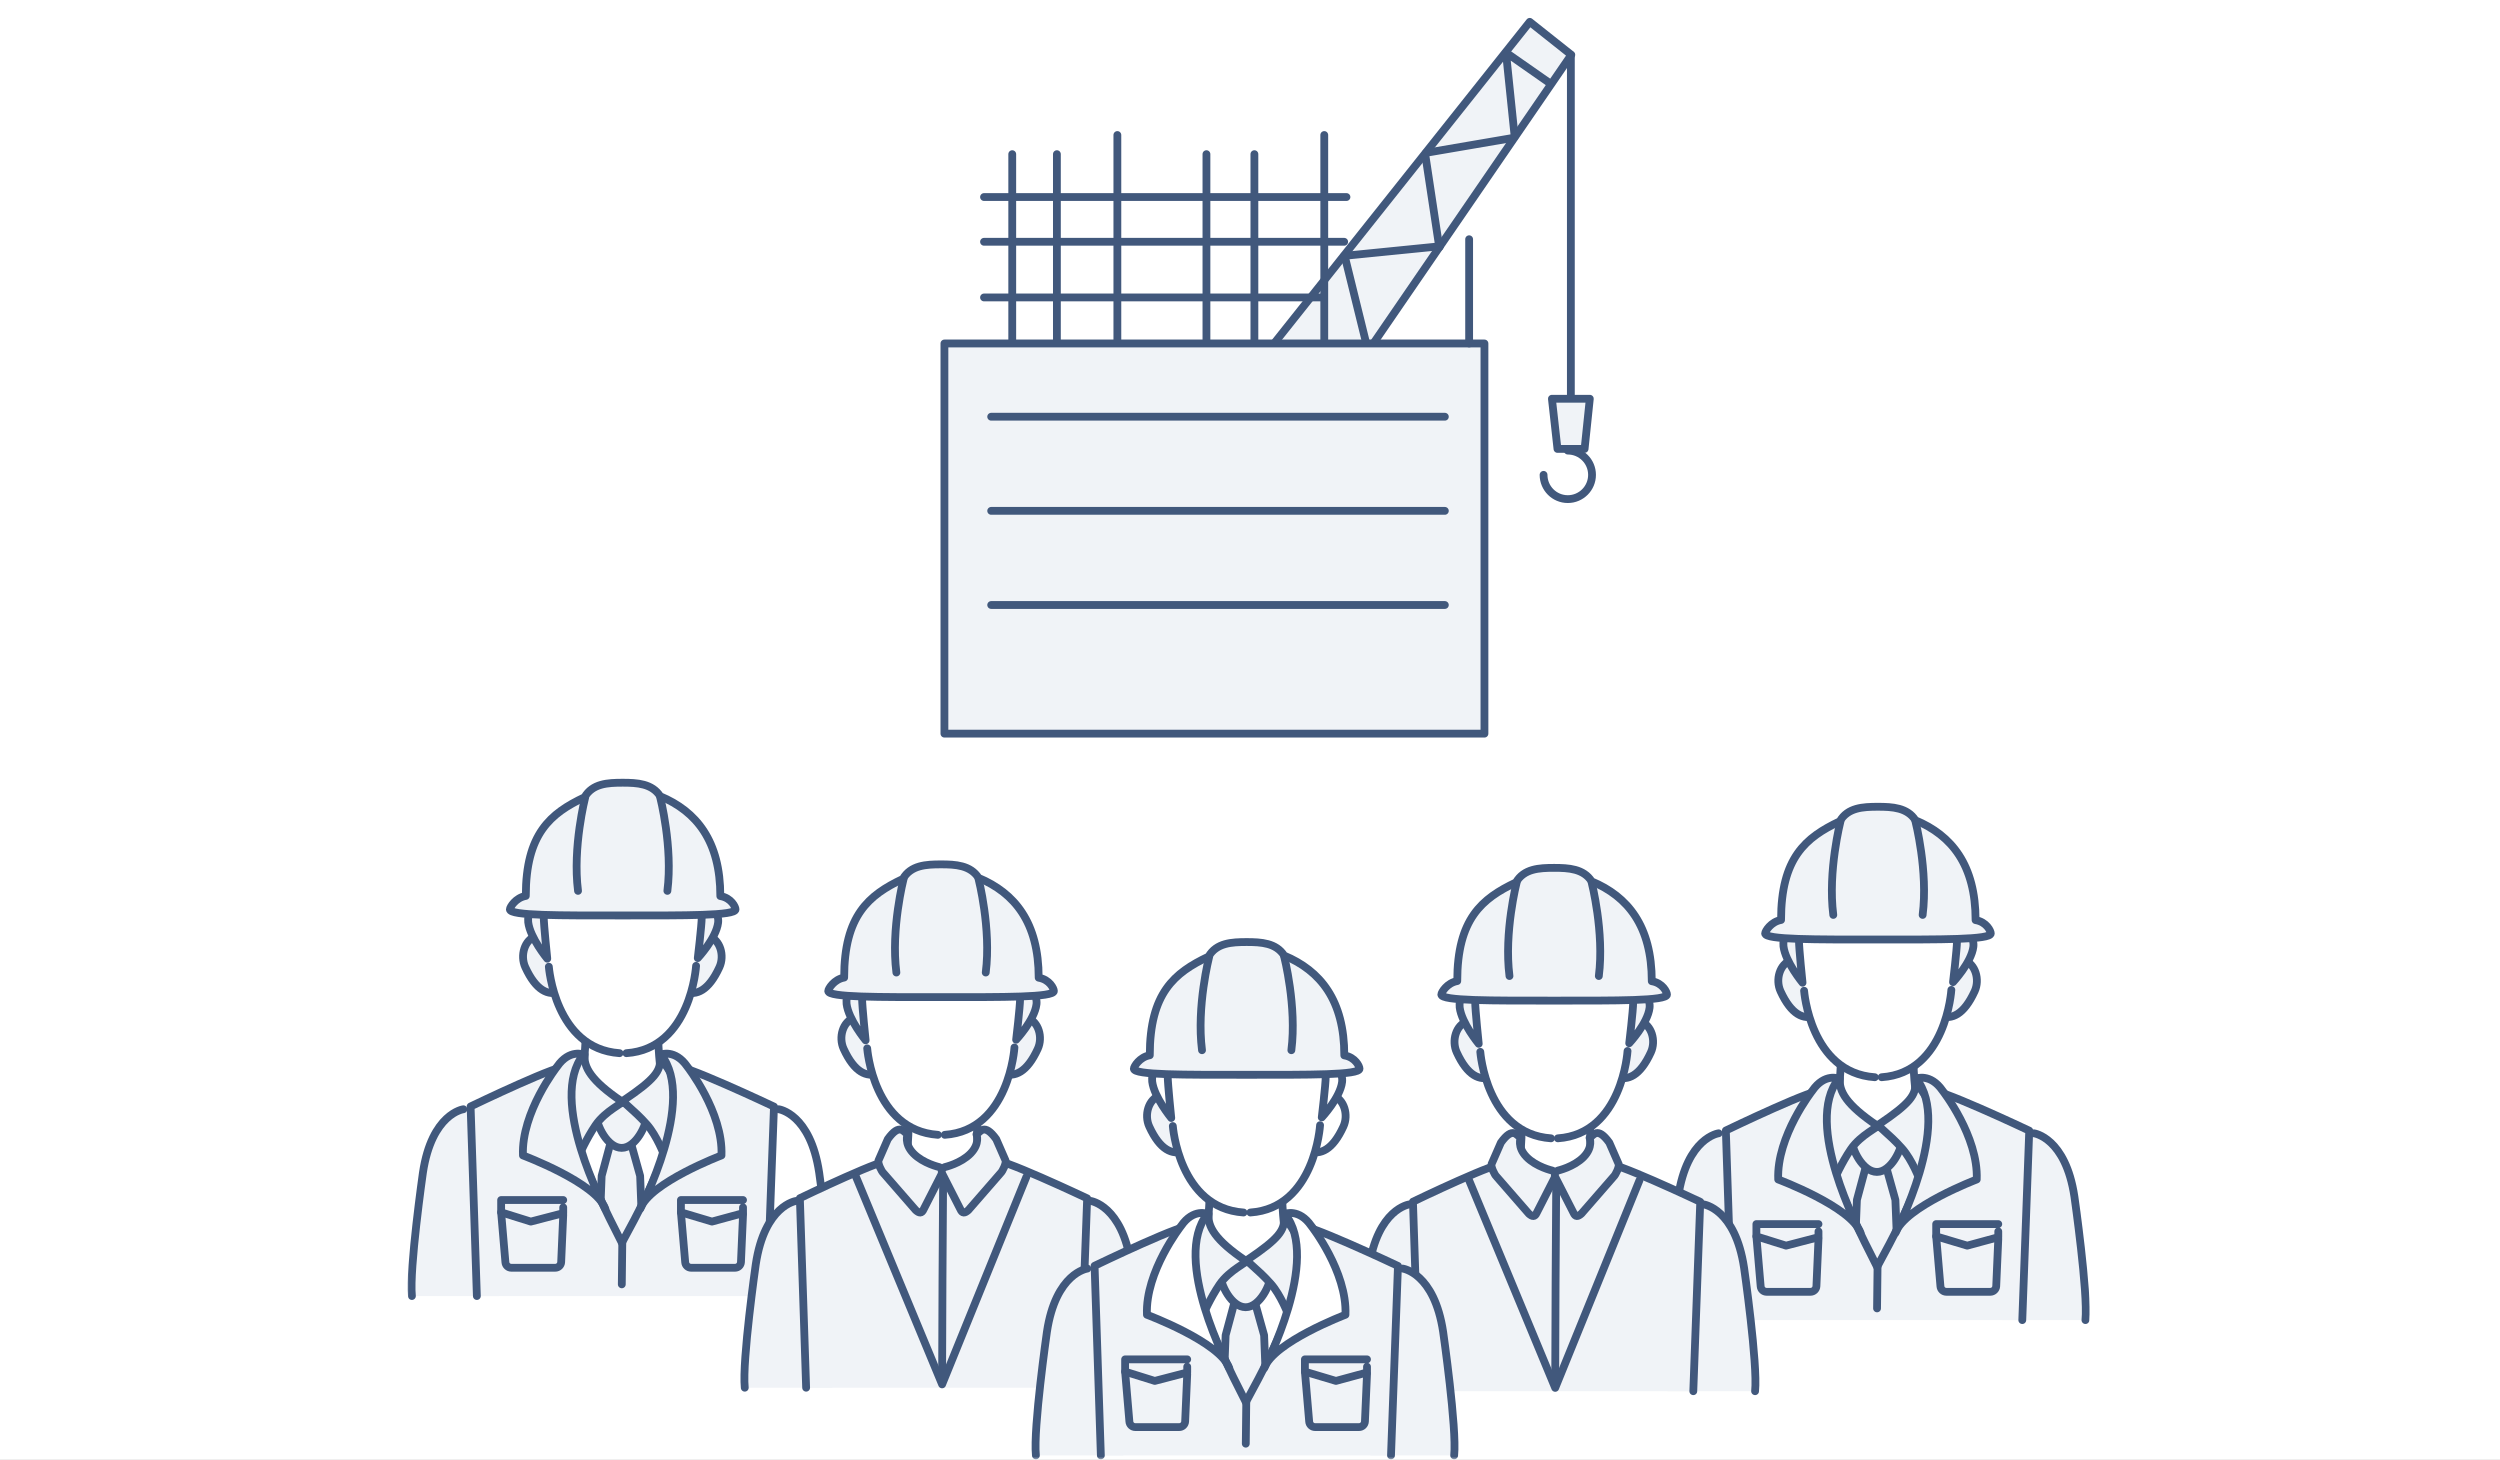 <?xml version="1.0" encoding="UTF-8"?>
<svg width="640px" height="373.772px" viewBox="0 0 640 373.772" version="1.1" xmlns="http://www.w3.org/2000/svg" xmlns:xlink="http://www.w3.org/1999/xlink">
    <rect x="0" y="0" width="640" height="373.772" fill="#808080" stroke="none"/>
    <title>about-construction_c1_illust</title>
    <defs>
        <polygon id="path-1" points="0 369.378 431.003 369.378 431.003 0 0 0"></polygon>
    </defs>
    <g id="Page-1" stroke="none" stroke-width="1" fill="none" fill-rule="evenodd">
        <g id="Group" transform="translate(0, -0)">
            <polygon id="Fill-1" fill="#FFFFFF" points="0 373.726 640 373.726 640 0 0 0"></polygon>
            <g id="Group-224" transform="translate(104.159, 4.394)">
                <polygon id="Fill-1" fill="#F0F3F7" points="245.626 86.139 218.413 88.038 287.454 1.197 292.197 4.961 298.093 9.639"></polygon>
                <polygon id="Stroke-2" stroke="#41587C" stroke-width="2" stroke-linecap="round" stroke-linejoin="round" points="245.626 86.139 218.413 88.038 287.454 1.197 292.197 4.961 298.093 9.639"></polygon>
                <line x1="240.127" y1="61.317" x2="246.122" y2="85.644" id="Stroke-4" stroke="#41587C" stroke-width="2" stroke-linecap="round" stroke-linejoin="round"></line>
                <line x1="264.47" y1="58.652" x2="239.95" y2="61.105" id="Stroke-5" stroke="#41587C" stroke-width="2" stroke-linecap="round" stroke-linejoin="round"></line>
                <line x1="260.706" y1="35.155" x2="264.297" y2="58.918" id="Stroke-6" stroke="#41587C" stroke-width="2" stroke-linecap="round" stroke-linejoin="round"></line>
                <line x1="282.968" y1="30.949" x2="260.91" y2="34.726" id="Stroke-7" stroke="#41587C" stroke-width="2" stroke-linecap="round" stroke-linejoin="round"></line>
                <polyline id="Stroke-8" stroke="#41587C" stroke-width="2" stroke-linecap="round" stroke-linejoin="round" points="283.595 30.59 281.373 9.059 292.745 17.002"></polyline>
                <line x1="297.981" y1="9.639" x2="297.981" y2="99.496" id="Stroke-9" stroke="#41587C" stroke-width="2" stroke-linecap="round" stroke-linejoin="round"></line>
                <polygon id="Fill-10" fill="#F0F3F7" points="301.496 110.531 294.557 110.531 293.13 97.684 302.833 97.684"></polygon>
                <polygon id="Stroke-11" stroke="#41587C" stroke-width="2" stroke-linecap="round" stroke-linejoin="round" points="301.496 110.531 294.557 110.531 293.13 97.684 302.833 97.684"></polygon>
                <g id="Group-223">
                    <path d="M297.196,110.958 C300.623,110.958 303.401,113.738 303.401,117.168 C303.401,120.598 300.623,123.379 297.196,123.379 C293.77,123.379 290.992,120.598 290.992,117.168" id="Stroke-12" stroke="#41587C" stroke-width="2" stroke-linecap="round" stroke-linejoin="round"></path>
                    <line x1="147.751" y1="57.503" x2="239.95" y2="57.503" id="Stroke-14" stroke="#41587C" stroke-width="2" stroke-linecap="round" stroke-linejoin="round"></line>
                    <line x1="147.751" y1="46.047" x2="240.536" y2="46.047" id="Stroke-16" stroke="#41587C" stroke-width="2" stroke-linecap="round" stroke-linejoin="round"></line>
                    <line x1="147.751" y1="71.753" x2="234.049" y2="71.753" id="Stroke-18" stroke="#41587C" stroke-width="2" stroke-linecap="round" stroke-linejoin="round"></line>
                    <line x1="154.974" y1="35.068" x2="154.974" y2="83.535" id="Stroke-20" stroke="#41587C" stroke-width="2" stroke-linecap="round" stroke-linejoin="round"></line>
                    <line x1="166.407" y1="35.068" x2="166.407" y2="83.535" id="Stroke-22" stroke="#41587C" stroke-width="2" stroke-linecap="round" stroke-linejoin="round"></line>
                    <line x1="204.69" y1="35.068" x2="204.69" y2="83.535" id="Stroke-24" stroke="#41587C" stroke-width="2" stroke-linecap="round" stroke-linejoin="round"></line>
                    <line x1="216.965" y1="35.068" x2="216.965" y2="83.535" id="Stroke-26" stroke="#41587C" stroke-width="2" stroke-linecap="round" stroke-linejoin="round"></line>
                    <line x1="181.886" y1="30.168" x2="181.886" y2="83.534" id="Stroke-28" stroke="#41587C" stroke-width="2" stroke-linecap="round" stroke-linejoin="round"></line>
                    <line x1="234.852" y1="30.168" x2="234.852" y2="83.534" id="Stroke-30" stroke="#41587C" stroke-width="2" stroke-linecap="round" stroke-linejoin="round"></line>
                    <mask id="mask-2" fill="white">
                        <use xlink:href="#path-1"></use>
                    </mask>
                    <g id="Clip-33"></g>
                    <polygon id="Fill-32" fill="#F0F3F7" mask="url(#mask-2)" points="137.613 183.421 275.86 183.421 275.86 83.534 137.613 83.534"></polygon>
                    <polygon id="Stroke-34" stroke="#41587C" stroke-width="2" stroke-linecap="round" stroke-linejoin="round" mask="url(#mask-2)" points="137.613 183.421 275.86 183.421 275.86 83.534 137.613 83.534"></polygon>
                    <line x1="149.584" y1="102.287" x2="265.721" y2="102.287" id="Stroke-35" stroke="#41587C" stroke-width="2" stroke-linecap="round" stroke-linejoin="round" mask="url(#mask-2)"></line>
                    <line x1="149.584" y1="126.386" x2="265.721" y2="126.386" id="Stroke-36" stroke="#41587C" stroke-width="2" stroke-linecap="round" stroke-linejoin="round" mask="url(#mask-2)"></line>
                    <line x1="149.584" y1="150.485" x2="265.721" y2="150.485" id="Stroke-37" stroke="#41587C" stroke-width="2" stroke-linecap="round" stroke-linejoin="round" mask="url(#mask-2)"></line>
                    <line x1="271.939" y1="56.851" x2="271.939" y2="83.535" id="Stroke-38" stroke="#41587C" stroke-width="2" stroke-linecap="round" stroke-linejoin="round" mask="url(#mask-2)"></line>
                    <path d="M408.259,333.549 L429.792,333.549 C430.009,311.221 427.554,301.073 427.554,301.073 C426.15,288.096 417.079,285.857 415.722,285.051 C415.722,285.051 410.327,292.449 408.345,301.021 C406.362,309.593 408.113,330.82 408.113,330.82 L408.259,333.549 Z" id="Fill-39" fill="#F0F3F7" mask="url(#mask-2)"></path>
                    <path d="M345.019,333.549 L345.171,330.705 C345.171,330.705 346.922,309.478 344.939,300.906 C342.956,292.334 337.562,284.936 337.562,284.936 C336.205,285.742 327.134,287.981 325.729,300.958 C325.729,300.958 322.437,311.504 322.636,333.549 L345.019,333.549 Z" id="Fill-40" fill="#F0F3F7" mask="url(#mask-2)"></path>
                    <path d="M335.814,285.73 C335.814,285.73 327.718,286.778 325.451,301.98 C325.451,301.98 321.932,326.58 322.636,333.548" id="Stroke-41" stroke="#41587C" stroke-width="2" stroke-linecap="round" stroke-linejoin="round" mask="url(#mask-2)"></path>
                    <path d="M416.535,285.73 C416.535,285.73 424.631,286.778 426.897,301.98 C426.897,301.98 430.417,326.58 429.713,333.548" id="Stroke-42" stroke="#41587C" stroke-width="2" stroke-linecap="round" stroke-linejoin="round" mask="url(#mask-2)"></path>
                    <path d="M380.773,328.711 C392.058,303.101 389.951,274 389.951,274 L362.317,274 C362.317,274 360.21,303.101 371.495,328.711 L380.773,328.711 Z" id="Fill-43" fill="#F0F3F7" mask="url(#mask-2)"></path>
                    <path d="M380.773,328.711 C392.058,303.101 389.951,274 389.951,274 L362.317,274 C362.317,274 360.21,303.101 371.495,328.711 L380.773,328.711 Z" id="Stroke-44" stroke="#41587C" stroke-width="2" stroke-linecap="round" stroke-linejoin="round" mask="url(#mask-2)"></path>
                    <path d="M364.097,286.852 C368.036,275.007 367.13,257.937 367.13,257.937 L385.842,257.937 C385.842,257.937 384.465,274.188 388.678,286.852 L364.097,286.852 Z" id="Fill-45" fill="#FFFFFF" mask="url(#mask-2)"></path>
                    <path d="M364.097,286.852 C368.036,275.007 367.13,257.937 367.13,257.937 L385.842,257.937 C385.842,257.937 384.465,274.188 388.678,286.852 L364.097,286.852 Z" id="Stroke-46" stroke="#41587C" stroke-width="2" stroke-linecap="round" stroke-linejoin="round" mask="url(#mask-2)"></path>
                    <polygon id="Fill-47" fill="#F0F3F7" mask="url(#mask-2)" points="382.113 329.863 381.061 302.796 378.765 294.582 373.414 294.582 371.207 302.796 370.154 329.863"></polygon>
                    <polygon id="Stroke-48" stroke="#41587C" stroke-width="2" stroke-linecap="round" stroke-linejoin="round" mask="url(#mask-2)" points="382.113 329.863 381.061 302.796 378.765 294.582 373.414 294.582 371.207 302.796 370.154 329.863"></polygon>
                    <path d="M369.831,287.083 C369.799,284.3 373.625,284.126 376.245,284.096 C378.864,284.065 382.778,284.149 382.809,286.932 C382.841,289.715 379.942,295.627 376.339,295.624 C372.707,295.622 369.863,289.867 369.831,287.083" id="Fill-49" fill="#F0F3F7" mask="url(#mask-2)"></path>
                    <path d="M369.831,287.083 C369.799,284.3 373.625,284.126 376.245,284.096 C378.864,284.065 382.778,284.149 382.809,286.932 C382.841,289.715 379.942,295.627 376.339,295.624 C372.707,295.622 369.863,289.867 369.831,287.083 Z" id="Stroke-50" stroke="#41587C" stroke-width="2" stroke-linecap="round" stroke-linejoin="round" mask="url(#mask-2)"></path>
                    <path d="M413.651,333.549 L415.433,285.051 C415.433,285.051 390.365,273.2 390.261,274.962 C389.794,282.784 394.692,286.852 376.492,319.935 C358.149,284.092 362.765,282.822 362.3,275 C362.194,273.237 337.765,285.018 337.765,285.018 L339.37,333.549 L413.651,333.549 Z" id="Fill-51" fill="#F0F3F7" mask="url(#mask-2)"></path>
                    <path d="M413.545,333.549 L415.326,285.051 C415.326,285.051 390.259,273.2 390.154,274.962 C389.687,282.784 394.585,286.852 376.385,319.935 C358.042,284.092 362.659,282.822 362.193,275 C362.088,273.237 337.658,285.018 337.658,285.018 L339.264,333.549" id="Stroke-52" stroke="#41587C" stroke-width="2" stroke-linecap="round" stroke-linejoin="round" mask="url(#mask-2)"></path>
                    <path d="M376.492,319.935 C376.443,323.475 376.402,327.016 376.367,330.556" id="Stroke-53" stroke="#41587C" stroke-width="2" stroke-linecap="round" stroke-linejoin="round" mask="url(#mask-2)"></path>
                    <polyline id="Stroke-54" stroke="#41587C" stroke-width="2" stroke-linecap="round" stroke-linejoin="round" mask="url(#mask-2)" points="361.373 308.971 345.477 308.971 345.477 312.116 353.072 314.49 361.373 312.33 361.373 310.848"></polyline>
                    <path d="M361.373,312.761 L360.845,324.877 C360.798,325.682 360.134,326.309 359.329,326.309 L348.085,326.309 C347.291,326.309 346.631,325.698 346.57,324.907 L345.477,312.116" id="Stroke-55" stroke="#41587C" stroke-width="2" stroke-linecap="round" stroke-linejoin="round" mask="url(#mask-2)"></path>
                    <polyline id="Stroke-56" stroke="#41587C" stroke-width="2" stroke-linecap="round" stroke-linejoin="round" mask="url(#mask-2)" points="407.399 308.971 391.503 308.971 391.503 312.116 399.452 314.49 407.399 312.33 407.399 310.848"></polyline>
                    <path d="M407.399,312.761 L406.871,324.877 C406.824,325.682 406.16,326.309 405.355,326.309 L394.11,326.309 C393.317,326.309 392.659,325.698 392.596,324.907 L391.503,312.116" id="Stroke-57" stroke="#41587C" stroke-width="2" stroke-linecap="round" stroke-linejoin="round" mask="url(#mask-2)"></path>
                    <path d="M389.674,277.805 C389.766,277.554 386.088,272.165 386.13,272.57 C386.48,275.868 384.744,278.119 376.854,283.433 C376.245,283.844 379.334,285.703 382.81,289.652 C385.373,292.561 387.243,297.555 387.243,297.555 C391.617,286.852 389.674,277.805 389.674,277.805" id="Fill-58" fill="#F0F3F7" mask="url(#mask-2)"></path>
                    <path d="M389.674,277.805 C389.766,277.554 386.088,272.165 386.13,272.57 C386.48,275.868 384.744,278.119 376.854,283.433 C376.245,283.844 379.334,285.703 382.81,289.652 C385.373,292.561 387.243,297.555 387.243,297.555 C391.617,286.852 389.674,277.805 389.674,277.805 Z" id="Stroke-59" stroke="#41587C" stroke-width="2" stroke-linecap="round" stroke-linejoin="round" mask="url(#mask-2)"></path>
                    <path d="M362.492,276.27 C362.4,276.019 366.903,271.216 366.86,271.62 C366.512,274.919 368.497,278.435 376.386,283.749 C376.957,284.134 372.25,285.994 369.644,289.819 C367.271,293.301 365.427,297.555 365.427,297.555 C361.174,286.547 362.492,276.27 362.492,276.27" id="Fill-60" fill="#F0F3F7" mask="url(#mask-2)"></path>
                    <path d="M362.492,276.27 C362.4,276.019 366.903,271.216 366.86,271.62 C366.512,274.919 368.497,278.435 376.386,283.749 C376.957,284.134 372.25,285.994 369.644,289.819 C367.271,293.301 365.427,297.555 365.427,297.555 C361.174,286.547 362.492,276.27 362.492,276.27 Z" id="Stroke-61" stroke="#41587C" stroke-width="2" stroke-linecap="round" stroke-linejoin="round" mask="url(#mask-2)"></path>
                    <path d="M366.572,271.712 C366.572,271.712 362.948,270.275 359.834,274.784 C359.834,274.784 350.604,286.486 351.065,297.554 C351.065,297.554 369.791,304.547 372.144,311.205 C372.144,311.205 357.242,283.3 366.572,271.712" id="Fill-62" fill="#F0F3F7" mask="url(#mask-2)"></path>
                    <path d="M366.572,271.712 C366.572,271.712 362.948,270.275 359.834,274.784 C359.834,274.784 350.604,286.486 351.065,297.554 C351.065,297.554 369.791,304.547 372.144,311.205 C372.144,311.205 357.242,283.3 366.572,271.712 Z" id="Stroke-63" stroke="#41587C" stroke-width="2" stroke-linecap="round" stroke-linejoin="round" mask="url(#mask-2)"></path>
                    <path d="M386.376,271.712 C386.376,271.712 390,270.275 393.114,274.784 C393.114,274.784 402.343,286.486 401.882,297.554 C401.882,297.554 383.459,304.547 381.108,311.205 C381.108,311.205 395.706,283.3 386.376,271.712" id="Fill-64" fill="#F0F3F7" mask="url(#mask-2)"></path>
                    <path d="M386.376,271.712 C386.376,271.712 390,270.275 393.114,274.784 C393.114,274.784 402.343,286.486 401.882,297.554 C401.882,297.554 383.459,304.547 381.108,311.205 C381.108,311.205 395.706,283.3 386.376,271.712 Z" id="Stroke-65" stroke="#41587C" stroke-width="2" stroke-linecap="round" stroke-linejoin="round" mask="url(#mask-2)"></path>
                    <path d="M360.117,246.145 C361.161,249.282 363.35,254.727 360.46,255.691 C357.569,256.654 354.451,255.45 351.663,249.374 C350.285,246.37 351.461,242.379 354.352,241.415 C357.242,240.451 359.073,243.008 360.117,246.145" id="Fill-66" fill="#F0F3F7" mask="url(#mask-2)"></path>
                    <path d="M360.117,246.145 C361.161,249.282 363.35,254.727 360.46,255.691 C357.569,256.654 354.451,255.45 351.663,249.374 C350.285,246.37 351.461,242.379 354.352,241.415 C357.242,240.451 359.073,243.008 360.117,246.145 Z" id="Stroke-67" stroke="#41587C" stroke-width="2" stroke-linecap="round" stroke-linejoin="round" mask="url(#mask-2)"></path>
                    <path d="M392.899,246.145 C391.855,249.282 389.665,254.727 392.556,255.691 C395.446,256.654 398.564,255.45 401.352,249.374 C402.73,246.37 401.555,242.379 398.664,241.415 C395.773,240.451 393.943,243.008 392.899,246.145" id="Fill-68" fill="#F0F3F7" mask="url(#mask-2)"></path>
                    <path d="M392.899,246.145 C391.855,249.282 389.665,254.727 392.556,255.691 C395.446,256.654 398.564,255.45 401.352,249.374 C402.73,246.37 401.555,242.379 398.664,241.415 C395.773,240.451 393.943,243.008 392.899,246.145 Z" id="Stroke-69" stroke="#41587C" stroke-width="2" stroke-linecap="round" stroke-linejoin="round" mask="url(#mask-2)"></path>
                    <path d="M395.822,235.966 C395.539,253.201 391.844,271.677 376.359,271.677 C359.878,271.677 356.894,250.819 356.894,235.966 C356.894,221.114 366.135,210.649 376.885,210.649 C387.635,210.649 396.067,221.117 395.822,235.966" id="Fill-70" fill="#FFFFFF" mask="url(#mask-2)"></path>
                    <path d="M375.787,271.375 C359.258,270.237 357.691,249.24 357.691,249.24" id="Stroke-71" stroke="#41587C" stroke-width="2" stroke-linecap="round" stroke-linejoin="round" mask="url(#mask-2)"></path>
                    <path d="M395.384,249.021 C395.384,249.021 394.078,270.237 377.549,271.375" id="Stroke-72" stroke="#41587C" stroke-width="2" stroke-linecap="round" stroke-linejoin="round" mask="url(#mask-2)"></path>
                    <path d="M396.827,236.523 C396.827,238.624 395.818,247.032 395.818,247.032 C395.818,247.032 400.545,241.97 401.025,237.957 C401.275,235.872 399.695,232.719 398.674,232.719 C397.655,232.719 396.827,234.422 396.827,236.523" id="Fill-73" fill="#F0F3F7" mask="url(#mask-2)"></path>
                    <path d="M396.827,236.523 C396.827,238.624 395.818,247.032 395.818,247.032 C395.818,247.032 400.545,241.97 401.025,237.957 C401.275,235.872 399.695,232.719 398.674,232.719 C397.655,232.719 396.827,234.422 396.827,236.523 Z" id="Stroke-74" stroke="#41587C" stroke-width="2" stroke-linecap="round" stroke-linejoin="round" mask="url(#mask-2)"></path>
                    <path d="M356.378,236.374 C356.378,238.475 357.287,247.182 357.287,247.182 C357.287,247.182 352.889,241.864 352.409,237.851 C352.16,235.765 353.512,232.57 354.532,232.57 C355.552,232.57 356.378,234.272 356.378,236.374" id="Fill-75" fill="#F0F3F7" mask="url(#mask-2)"></path>
                    <path d="M356.378,236.374 C356.378,238.475 357.287,247.182 357.287,247.182 C357.287,247.182 352.889,241.864 352.409,237.851 C352.16,235.765 353.512,232.57 354.532,232.57 C355.552,232.57 356.378,234.272 356.378,236.374 Z" id="Stroke-76" stroke="#41587C" stroke-width="2" stroke-linecap="round" stroke-linejoin="round" mask="url(#mask-2)"></path>
                    <path d="M401.59,231.156 C401.59,217.039 395.454,209.457 386.193,205.596 C384.132,202.353 380.284,202.139 376.599,202.139 C372.754,202.139 368.867,202.339 366.829,205.86 C358.079,210.006 351.791,215.203 351.791,231.121 C349.204,231.569 347.714,234.004 347.714,234.565 C347.714,236.216 360.646,236.123 376.599,236.123 C392.551,236.123 405.484,236.216 405.484,234.565 C405.484,233.978 404.41,231.617 401.59,231.156" id="Fill-77" fill="#F0F3F7" mask="url(#mask-2)"></path>
                    <path d="M401.59,231.156 C401.59,217.039 395.454,209.457 386.193,205.596 C384.132,202.353 380.284,202.139 376.599,202.139 C372.754,202.139 368.867,202.339 366.829,205.86 C358.079,210.006 351.791,215.203 351.791,231.121 C349.204,231.569 347.714,234.004 347.714,234.565 C347.714,236.216 360.646,236.123 376.599,236.123 C392.551,236.123 405.484,236.216 405.484,234.565 C405.484,233.978 404.41,231.617 401.59,231.156 Z" id="Stroke-78" stroke="#41587C" stroke-width="2" stroke-linecap="round" stroke-linejoin="round" mask="url(#mask-2)"></path>
                    <path d="M367.005,205.86 C367.005,205.86 363.729,218.607 365.161,229.828" id="Stroke-79" stroke="#41587C" stroke-width="2" stroke-linecap="round" stroke-linejoin="round" mask="url(#mask-2)"></path>
                    <path d="M386.192,205.86 C386.192,205.86 389.468,218.607 388.036,229.828" id="Stroke-80" stroke="#41587C" stroke-width="2" stroke-linecap="round" stroke-linejoin="round" mask="url(#mask-2)"></path>
                    <path d="M86.913,327.391 L108.447,327.391 C108.663,305.064 106.209,294.915 106.209,294.915 C104.805,281.938 95.733,279.7 94.377,278.894 C94.377,278.894 88.982,286.292 86.999,294.864 C85.017,303.436 86.767,324.663 86.767,324.663 L86.913,327.391 Z" id="Fill-81" fill="#FFFFFF" mask="url(#mask-2)"></path>
                    <path d="M23.674,327.391 L23.826,324.548 C23.826,324.548 25.576,303.321 23.593,294.749 C21.611,286.177 16.216,278.779 16.216,278.779 C14.86,279.585 5.788,281.824 4.384,294.8 C4.384,294.8 1.092,305.347 1.29,327.391 L23.674,327.391 Z" id="Fill-82" fill="#F0F3F7" mask="url(#mask-2)"></path>
                    <path d="M14.468,279.572 C14.468,279.572 6.372,280.621 4.106,295.822 C4.106,295.822 0.586,320.423 1.29,327.391" id="Stroke-83" stroke="#41587C" stroke-width="2" stroke-linecap="round" stroke-linejoin="round" mask="url(#mask-2)"></path>
                    <path d="M95.19,279.572 C95.19,279.572 103.285,280.621 105.552,295.822 C105.552,295.822 109.071,320.423 108.367,327.391" id="Stroke-84" stroke="#41587C" stroke-width="2" stroke-linecap="round" stroke-linejoin="round" mask="url(#mask-2)"></path>
                    <path d="M59.428,322.554 C70.713,296.944 68.606,267.843 68.606,267.843 L40.971,267.843 C40.971,267.843 38.864,296.944 50.149,322.554 L59.428,322.554 Z" id="Fill-85" fill="#FFFFFF" mask="url(#mask-2)"></path>
                    <path d="M59.428,322.554 C70.713,296.944 68.606,267.843 68.606,267.843 L40.971,267.843 C40.971,267.843 38.864,296.944 50.149,322.554 L59.428,322.554 Z" id="Stroke-86" stroke="#41587C" stroke-width="2" stroke-linecap="round" stroke-linejoin="round" mask="url(#mask-2)"></path>
                    <path d="M42.751,280.694 C46.69,268.85 45.785,251.78 45.785,251.78 L64.496,251.78 C64.496,251.78 63.12,268.031 67.333,280.694 L42.751,280.694 Z" id="Fill-87" fill="#FFFFFF" mask="url(#mask-2)"></path>
                    <path d="M42.751,280.694 C46.69,268.85 45.785,251.78 45.785,251.78 L64.496,251.78 C64.496,251.78 63.12,268.031 67.333,280.694 L42.751,280.694 Z" id="Stroke-88" stroke="#41587C" stroke-width="2" stroke-linecap="round" stroke-linejoin="round" mask="url(#mask-2)"></path>
                    <polygon id="Fill-89" fill="#F0F3F7" mask="url(#mask-2)" points="60.767 323.706 59.715 296.639 57.42 288.425 52.068 288.425 49.862 296.639 48.808 323.706"></polygon>
                    <polygon id="Stroke-90" stroke="#41587C" stroke-width="2" stroke-linecap="round" stroke-linejoin="round" mask="url(#mask-2)" points="60.767 323.706 59.715 296.639 57.42 288.425 52.068 288.425 49.862 296.639 48.808 323.706"></polygon>
                    <path d="M48.486,280.926 C48.453,278.142 52.28,277.969 54.899,277.939 C57.519,277.908 61.433,277.992 61.464,280.775 C61.496,283.557 58.596,289.469 54.994,289.467 C51.361,289.465 48.518,283.71 48.486,280.926" id="Fill-91" fill="#F0F3F7" mask="url(#mask-2)"></path>
                    <path d="M48.486,280.926 C48.453,278.142 52.28,277.969 54.899,277.939 C57.519,277.908 61.433,277.992 61.464,280.775 C61.496,283.557 58.596,289.469 54.994,289.467 C51.361,289.465 48.518,283.71 48.486,280.926 Z" id="Stroke-92" stroke="#41587C" stroke-width="2" stroke-linecap="round" stroke-linejoin="round" mask="url(#mask-2)"></path>
                    <path d="M92.306,327.391 L94.087,278.894 C94.087,278.894 69.02,267.043 68.916,268.805 C68.449,276.626 73.347,280.695 55.146,313.778 C36.804,277.935 41.42,276.665 40.954,268.843 C40.849,267.08 16.42,278.86 16.42,278.86 L18.025,327.391 L92.306,327.391 Z" id="Fill-93" fill="#F0F3F7" mask="url(#mask-2)"></path>
                    <path d="M92.199,327.391 L93.981,278.894 C93.981,278.894 68.913,267.043 68.809,268.805 C68.342,276.626 73.24,280.695 55.04,313.778 C36.697,277.935 41.313,276.665 40.848,268.843 C40.742,267.08 16.313,278.86 16.313,278.86 L17.918,327.391" id="Stroke-94" stroke="#41587C" stroke-width="2" stroke-linecap="round" stroke-linejoin="round" mask="url(#mask-2)"></path>
                    <path d="M55.147,313.778 C55.098,317.318 55.057,320.858 55.021,324.399" id="Stroke-95" stroke="#41587C" stroke-width="2" stroke-linecap="round" stroke-linejoin="round" mask="url(#mask-2)"></path>
                    <polyline id="Stroke-96" stroke="#41587C" stroke-width="2" stroke-linecap="round" stroke-linejoin="round" mask="url(#mask-2)" points="40.027 302.814 24.132 302.814 24.132 305.959 31.727 308.333 40.027 306.173 40.027 304.691"></polyline>
                    <path d="M40.027,306.604 L39.499,318.72 C39.453,319.524 38.788,320.152 37.984,320.152 L26.738,320.152 C25.946,320.152 25.286,319.541 25.225,318.75 L24.132,305.959" id="Stroke-97" stroke="#41587C" stroke-width="2" stroke-linecap="round" stroke-linejoin="round" mask="url(#mask-2)"></path>
                    <polyline id="Stroke-98" stroke="#41587C" stroke-width="2" stroke-linecap="round" stroke-linejoin="round" mask="url(#mask-2)" points="86.054 302.814 70.158 302.814 70.158 305.959 78.106 308.333 86.054 306.173 86.054 304.691"></polyline>
                    <path d="M86.054,306.604 L85.526,318.72 C85.479,319.524 84.814,320.152 84.01,320.152 L72.764,320.152 C71.972,320.152 71.313,319.541 71.251,318.75 L70.158,305.959" id="Stroke-99" stroke="#41587C" stroke-width="2" stroke-linecap="round" stroke-linejoin="round" mask="url(#mask-2)"></path>
                    <path d="M68.329,271.648 C68.421,271.397 64.743,266.008 64.785,266.413 C65.134,269.711 63.399,271.962 55.509,277.276 C54.899,277.687 57.988,279.546 61.465,283.495 C64.027,286.404 65.896,291.398 65.896,291.398 C70.272,280.694 68.329,271.648 68.329,271.648" id="Fill-100" fill="#F0F3F7" mask="url(#mask-2)"></path>
                    <path d="M68.329,271.648 C68.421,271.397 64.743,266.008 64.785,266.413 C65.134,269.711 63.399,271.962 55.509,277.276 C54.899,277.687 57.988,279.546 61.465,283.495 C64.027,286.404 65.896,291.398 65.896,291.398 C70.272,280.694 68.329,271.648 68.329,271.648 Z" id="Stroke-101" stroke="#41587C" stroke-width="2" stroke-linecap="round" stroke-linejoin="round" mask="url(#mask-2)"></path>
                    <path d="M41.147,270.113 C41.055,269.862 45.558,265.058 45.515,265.463 C45.166,268.761 47.151,272.278 55.041,277.592 C55.612,277.976 50.905,279.837 48.298,283.662 C45.925,287.144 44.082,291.397 44.082,291.397 C39.829,280.39 41.147,270.113 41.147,270.113" id="Fill-102" fill="#F0F3F7" mask="url(#mask-2)"></path>
                    <path d="M41.147,270.113 C41.055,269.862 45.558,265.058 45.515,265.463 C45.166,268.761 47.151,272.278 55.041,277.592 C55.612,277.976 50.905,279.837 48.298,283.662 C45.925,287.144 44.082,291.397 44.082,291.397 C39.829,280.39 41.147,270.113 41.147,270.113 Z" id="Stroke-103" stroke="#41587C" stroke-width="2" stroke-linecap="round" stroke-linejoin="round" mask="url(#mask-2)"></path>
                    <path d="M45.226,265.554 C45.226,265.554 41.602,264.118 38.488,268.627 C38.488,268.627 29.259,280.328 29.72,291.397 C29.72,291.397 48.446,298.39 50.797,305.048 C50.797,305.048 35.896,277.142 45.226,265.554" id="Fill-104" fill="#F0F3F7" mask="url(#mask-2)"></path>
                    <path d="M45.226,265.554 C45.226,265.554 41.602,264.118 38.488,268.627 C38.488,268.627 29.259,280.328 29.72,291.397 C29.72,291.397 48.446,298.39 50.797,305.048 C50.797,305.048 35.896,277.142 45.226,265.554 Z" id="Stroke-105" stroke="#41587C" stroke-width="2" stroke-linecap="round" stroke-linejoin="round" mask="url(#mask-2)"></path>
                    <path d="M65.03,265.554 C65.03,265.554 68.654,264.118 71.768,268.627 C71.768,268.627 80.998,280.328 80.537,291.397 C80.537,291.397 62.114,298.39 59.762,305.048 C59.762,305.048 74.36,277.142 65.03,265.554" id="Fill-106" fill="#F0F3F7" mask="url(#mask-2)"></path>
                    <path d="M65.03,265.554 C65.03,265.554 68.654,264.118 71.768,268.627 C71.768,268.627 80.998,280.328 80.537,291.397 C80.537,291.397 62.114,298.39 59.762,305.048 C59.762,305.048 74.36,277.142 65.03,265.554 Z" id="Stroke-107" stroke="#41587C" stroke-width="2" stroke-linecap="round" stroke-linejoin="round" mask="url(#mask-2)"></path>
                    <path d="M38.771,239.988 C39.815,243.125 42.005,248.57 39.115,249.533 C36.223,250.497 33.106,249.293 30.317,243.217 C28.939,240.213 30.115,236.221 33.006,235.258 C35.897,234.294 37.727,236.851 38.771,239.988" id="Fill-108" fill="#F0F3F7" mask="url(#mask-2)"></path>
                    <path d="M38.771,239.988 C39.815,243.125 42.005,248.57 39.115,249.533 C36.223,250.497 33.106,249.293 30.317,243.217 C28.939,240.213 30.115,236.221 33.006,235.258 C35.897,234.294 37.727,236.851 38.771,239.988 Z" id="Stroke-109" stroke="#41587C" stroke-width="2" stroke-linecap="round" stroke-linejoin="round" mask="url(#mask-2)"></path>
                    <path d="M71.553,239.988 C70.509,243.125 68.319,248.57 71.211,249.533 C74.101,250.497 77.218,249.293 80.007,243.217 C81.385,240.213 80.209,236.221 77.319,235.258 C74.428,234.294 72.597,236.851 71.553,239.988" id="Fill-110" fill="#F0F3F7" mask="url(#mask-2)"></path>
                    <path d="M71.553,239.988 C70.509,243.125 68.319,248.57 71.211,249.533 C74.101,250.497 77.218,249.293 80.007,243.217 C81.385,240.213 80.209,236.221 77.319,235.258 C74.428,234.294 72.597,236.851 71.553,239.988 Z" id="Stroke-111" stroke="#41587C" stroke-width="2" stroke-linecap="round" stroke-linejoin="round" mask="url(#mask-2)"></path>
                    <path d="M74.477,229.809 C74.193,247.044 70.499,265.52 55.014,265.52 C38.533,265.52 35.549,244.662 35.549,229.809 C35.549,214.957 44.789,204.492 55.539,204.492 C66.289,204.492 74.721,214.96 74.477,229.809" id="Fill-112" fill="#FFFFFF" mask="url(#mask-2)"></path>
                    <path d="M54.442,265.217 C37.913,264.08 36.346,243.083 36.346,243.083" id="Stroke-113" stroke="#41587C" stroke-width="2" stroke-linecap="round" stroke-linejoin="round" mask="url(#mask-2)"></path>
                    <path d="M74.039,242.864 C74.039,242.864 72.732,264.08 56.203,265.217" id="Stroke-114" stroke="#41587C" stroke-width="2" stroke-linecap="round" stroke-linejoin="round" mask="url(#mask-2)"></path>
                    <path d="M75.482,230.366 C75.482,232.467 74.473,240.875 74.473,240.875 C74.473,240.875 79.2,235.813 79.68,231.8 C79.93,229.714 78.35,226.562 77.328,226.562 C76.309,226.562 75.482,228.264 75.482,230.366" id="Fill-115" fill="#F0F3F7" mask="url(#mask-2)"></path>
                    <path d="M75.482,230.366 C75.482,232.467 74.473,240.875 74.473,240.875 C74.473,240.875 79.2,235.813 79.68,231.8 C79.93,229.714 78.35,226.562 77.328,226.562 C76.309,226.562 75.482,228.264 75.482,230.366 Z" id="Stroke-116" stroke="#41587C" stroke-width="2" stroke-linecap="round" stroke-linejoin="round" mask="url(#mask-2)"></path>
                    <path d="M35.033,230.216 C35.033,232.318 35.941,241.025 35.941,241.025 C35.941,241.025 31.544,235.707 31.064,231.694 C30.815,229.608 32.166,226.413 33.187,226.413 C34.207,226.413 35.033,228.115 35.033,230.216" id="Fill-117" fill="#F0F3F7" mask="url(#mask-2)"></path>
                    <path d="M35.033,230.216 C35.033,232.318 35.941,241.025 35.941,241.025 C35.941,241.025 31.544,235.707 31.064,231.694 C30.815,229.608 32.166,226.413 33.187,226.413 C34.207,226.413 35.033,228.115 35.033,230.216 Z" id="Stroke-118" stroke="#41587C" stroke-width="2" stroke-linecap="round" stroke-linejoin="round" mask="url(#mask-2)"></path>
                    <path d="M80.245,224.999 C80.245,210.882 74.109,203.3 64.847,199.439 C62.787,196.196 58.939,195.982 55.254,195.982 C51.408,195.982 47.522,196.181 45.483,199.703 C36.734,203.849 30.446,209.046 30.446,224.964 C27.859,225.412 26.368,227.847 26.368,228.407 C26.368,230.058 39.301,229.966 55.254,229.966 C71.206,229.966 84.138,230.058 84.138,228.407 C84.138,227.821 83.064,225.461 80.245,224.999" id="Fill-119" fill="#F0F3F7" mask="url(#mask-2)"></path>
                    <path d="M80.245,224.999 C80.245,210.882 74.109,203.3 64.847,199.439 C62.787,196.196 58.939,195.982 55.254,195.982 C51.408,195.982 47.522,196.181 45.483,199.703 C36.734,203.849 30.446,209.046 30.446,224.964 C27.859,225.412 26.368,227.847 26.368,228.407 C26.368,230.058 39.301,229.966 55.254,229.966 C71.206,229.966 84.138,230.058 84.138,228.407 C84.138,227.821 83.064,225.461 80.245,224.999 Z" id="Stroke-120" stroke="#41587C" stroke-width="2" stroke-linecap="round" stroke-linejoin="round" mask="url(#mask-2)"></path>
                    <path d="M45.66,199.703 C45.66,199.703 42.384,212.45 43.816,223.671" id="Stroke-121" stroke="#41587C" stroke-width="2" stroke-linecap="round" stroke-linejoin="round" mask="url(#mask-2)"></path>
                    <path d="M64.847,199.703 C64.847,199.703 68.122,212.45 66.691,223.671" id="Stroke-122" stroke="#41587C" stroke-width="2" stroke-linecap="round" stroke-linejoin="round" mask="url(#mask-2)"></path>
                    <path d="M265.835,351.754 L265.988,348.911 C265.988,348.911 267.738,327.684 265.755,319.112 C263.773,310.539 258.378,303.142 258.378,303.142 C257.021,303.947 247.95,306.186 246.546,319.163 C246.546,319.163 243.255,329.709 243.452,351.754 L265.835,351.754 Z" id="Fill-123" fill="#F0F3F7" mask="url(#mask-2)"></path>
                    <path d="M256.63,303.935 C256.63,303.935 248.535,304.983 246.268,320.185 C246.268,320.185 242.748,344.785 243.452,351.754" id="Stroke-124" stroke="#41587C" stroke-width="2" stroke-linecap="round" stroke-linejoin="round" mask="url(#mask-2)"></path>
                    <path d="M322.759,351.754 L322.607,348.911 C322.607,348.911 320.857,327.684 322.84,319.112 C324.822,310.539 330.217,303.142 330.217,303.142 C331.573,303.947 340.645,306.186 342.049,319.163 C342.049,319.163 345.34,329.709 345.143,351.754 L322.759,351.754 Z" id="Fill-125" fill="#F0F3F7" mask="url(#mask-2)"></path>
                    <path d="M331.965,303.935 C331.965,303.935 340.059,304.983 342.327,320.185 C342.327,320.185 345.847,344.785 345.143,351.754" id="Stroke-126" stroke="#41587C" stroke-width="2" stroke-linecap="round" stroke-linejoin="round" mask="url(#mask-2)"></path>
                    <path d="M282.492,304.976 C286.221,293.761 285.364,277.596 285.364,277.596 L303.084,277.596 C303.084,277.596 301.781,292.985 305.77,304.976 L282.492,304.976 Z" id="Fill-127" fill="#FFFFFF" mask="url(#mask-2)"></path>
                    <path d="M282.492,304.976 C286.221,293.761 285.364,277.596 285.364,277.596 L303.084,277.596 C303.084,277.596 301.781,292.985 305.77,304.976 L282.492,304.976 Z" id="Stroke-128" stroke="#41587C" stroke-width="2" stroke-linecap="round" stroke-linejoin="round" mask="url(#mask-2)"></path>
                    <path d="M307.269,293.718 C306.827,301.124 281.232,301.16 280.791,293.754 C280.692,292.085 257.557,303.241 257.557,303.241 L259.163,351.754 L329.325,351.754 L331.106,303.272 C331.106,303.272 307.368,292.049 307.269,293.718" id="Fill-129" fill="#F0F3F7" mask="url(#mask-2)"></path>
                    <path d="M329.325,351.754 L331.105,303.272 C331.105,303.272 307.368,292.048 307.268,293.718 C306.827,301.124 281.232,301.16 280.79,293.754 C280.691,292.084 257.557,303.24 257.557,303.24 L259.162,351.754" id="Stroke-130" stroke="#41587C" stroke-width="2" stroke-linecap="round" stroke-linejoin="round" mask="url(#mask-2)"></path>
                    <path d="M294.23,298.82 C294.102,315.672 294.017,332.524 293.973,349.378" id="Stroke-131" stroke="#41587C" stroke-width="2" stroke-linecap="round" stroke-linejoin="round" mask="url(#mask-2)"></path>
                    <path d="M280.07,288.126 L277.677,293.599 C277.459,294.263 278.435,296.352 278.962,296.821 L287.214,306.302 C288.128,307.115 288.75,307.206 289.237,306.092 L293.844,297.06 C294.201,296.244 294.036,295.74 293.265,295.283 C293.265,295.283 289.127,294.354 286.635,291.788 C284.143,289.223 285.129,286.889 285.129,286.889 C284.136,286.301 283.151,283.858 280.07,288.126" id="Fill-132" fill="#F0F3F7" mask="url(#mask-2)"></path>
                    <path d="M280.07,288.126 L277.677,293.599 C277.459,294.263 278.435,296.352 278.962,296.821 L287.214,306.302 C288.128,307.115 288.75,307.206 289.237,306.092 L293.844,297.06 C294.201,296.244 294.036,295.74 293.265,295.283 C293.265,295.283 289.127,294.354 286.635,291.788 C284.143,289.223 285.129,286.889 285.129,286.889 C284.136,286.301 283.151,283.858 280.07,288.126 Z" id="Stroke-133" stroke="#41587C" stroke-width="2" stroke-linecap="round" stroke-linejoin="round" mask="url(#mask-2)"></path>
                    <path d="M307.827,288.126 L310.22,293.599 C310.438,294.263 309.462,296.352 308.936,296.821 L300.683,306.302 C299.77,307.115 299.147,307.206 298.66,306.092 L294.053,297.06 C293.696,296.244 293.861,295.74 294.632,295.283 C294.632,295.283 298.77,294.354 301.263,291.788 C303.754,289.223 302.769,286.889 302.769,286.889 C303.761,286.301 304.746,283.858 307.827,288.126" id="Fill-134" fill="#F0F3F7" mask="url(#mask-2)"></path>
                    <path d="M307.827,288.126 L310.22,293.599 C310.438,294.263 309.462,296.352 308.936,296.821 L300.683,306.302 C299.77,307.115 299.147,307.206 298.66,306.092 L294.053,297.06 C293.696,296.244 293.861,295.74 294.632,295.283 C294.632,295.283 298.77,294.354 301.263,291.788 C303.754,289.223 302.769,286.889 302.769,286.889 C303.761,286.301 304.746,283.858 307.827,288.126 Z" id="Stroke-135" stroke="#41587C" stroke-width="2" stroke-linecap="round" stroke-linejoin="round" mask="url(#mask-2)"></path>
                    <polyline id="Stroke-136" stroke="#41587C" stroke-width="2" stroke-linecap="round" stroke-linejoin="round" mask="url(#mask-2)" points="271.939 297.79 293.973 350.903 315.541 297.79"></polyline>
                    <path d="M277.222,261.786 C278.266,264.922 280.456,270.367 277.566,271.331 C274.675,272.295 271.557,271.09 268.769,265.015 C267.391,262.011 268.566,258.019 271.458,257.055 C274.348,256.092 276.178,258.649 277.222,261.786" id="Fill-137" fill="#F0F3F7" mask="url(#mask-2)"></path>
                    <path d="M277.222,261.786 C278.266,264.922 280.456,270.367 277.566,271.331 C274.675,272.295 271.557,271.09 268.769,265.015 C267.391,262.011 268.566,258.019 271.458,257.055 C274.348,256.092 276.178,258.649 277.222,261.786 Z" id="Stroke-138" stroke="#41587C" stroke-width="2" stroke-linecap="round" stroke-linejoin="round" mask="url(#mask-2)"></path>
                    <path d="M310.004,261.786 C308.96,264.922 306.771,270.367 309.662,271.331 C312.552,272.295 315.67,271.09 318.458,265.015 C319.836,262.011 318.66,258.019 315.77,257.055 C312.879,256.092 311.048,258.649 310.004,261.786" id="Fill-139" fill="#F0F3F7" mask="url(#mask-2)"></path>
                    <path d="M310.004,261.786 C308.96,264.922 306.771,270.367 309.662,271.331 C312.552,272.295 315.67,271.09 318.458,265.015 C319.836,262.011 318.66,258.019 315.77,257.055 C312.879,256.092 311.048,258.649 310.004,261.786 Z" id="Stroke-140" stroke="#41587C" stroke-width="2" stroke-linecap="round" stroke-linejoin="round" mask="url(#mask-2)"></path>
                    <path d="M312.928,251.606 C312.645,268.842 308.95,287.317 293.465,287.317 C276.984,287.317 274,266.458 274,251.606 C274,236.754 283.241,226.29 293.991,226.29 C304.74,226.29 313.173,236.757 312.928,251.606" id="Fill-141" fill="#FFFFFF" mask="url(#mask-2)"></path>
                    <path d="M292.893,287.015 C276.364,285.878 274.797,264.881 274.797,264.881" id="Stroke-142" stroke="#41587C" stroke-width="2" stroke-linecap="round" stroke-linejoin="round" mask="url(#mask-2)"></path>
                    <path d="M312.49,264.661 C312.49,264.661 311.184,285.877 294.655,287.015" id="Stroke-143" stroke="#41587C" stroke-width="2" stroke-linecap="round" stroke-linejoin="round" mask="url(#mask-2)"></path>
                    <path d="M313.933,252.163 C313.933,254.264 312.924,262.673 312.924,262.673 C312.924,262.673 317.651,257.61 318.131,253.598 C318.381,251.511 316.801,248.36 315.781,248.36 C314.761,248.36 313.933,250.062 313.933,252.163" id="Fill-144" fill="#F0F3F7" mask="url(#mask-2)"></path>
                    <path d="M313.933,252.163 C313.933,254.264 312.924,262.673 312.924,262.673 C312.924,262.673 317.651,257.61 318.131,253.598 C318.381,251.511 316.801,248.36 315.781,248.36 C314.761,248.36 313.933,250.062 313.933,252.163 Z" id="Stroke-145" stroke="#41587C" stroke-width="2" stroke-linecap="round" stroke-linejoin="round" mask="url(#mask-2)"></path>
                    <path d="M273.484,252.014 C273.484,254.115 274.393,262.822 274.393,262.822 C274.393,262.822 269.995,257.504 269.515,253.491 C269.266,251.406 270.618,248.21 271.638,248.21 C272.658,248.21 273.484,249.913 273.484,252.014" id="Fill-146" fill="#F0F3F7" mask="url(#mask-2)"></path>
                    <path d="M273.484,252.014 C273.484,254.115 274.393,262.822 274.393,262.822 C274.393,262.822 269.995,257.504 269.515,253.491 C269.266,251.406 270.618,248.21 271.638,248.21 C272.658,248.21 273.484,249.913 273.484,252.014 Z" id="Stroke-147" stroke="#41587C" stroke-width="2" stroke-linecap="round" stroke-linejoin="round" mask="url(#mask-2)"></path>
                    <path d="M318.696,246.796 C318.696,232.68 312.56,225.098 303.299,221.236 C301.238,217.993 297.39,217.779 293.705,217.779 C289.86,217.779 285.973,217.979 283.935,221.5 C275.185,225.646 268.897,230.843 268.897,246.761 C266.31,247.209 264.82,249.644 264.82,250.205 C264.82,251.857 277.752,251.763 293.705,251.763 C309.657,251.763 322.589,251.857 322.589,250.205 C322.589,249.618 321.516,247.258 318.696,246.796" id="Fill-148" fill="#F0F3F7" mask="url(#mask-2)"></path>
                    <path d="M318.696,246.796 C318.696,232.68 312.56,225.098 303.299,221.236 C301.238,217.993 297.39,217.779 293.705,217.779 C289.86,217.779 285.973,217.979 283.935,221.5 C275.185,225.646 268.897,230.843 268.897,246.761 C266.31,247.209 264.82,249.644 264.82,250.205 C264.82,251.857 277.752,251.763 293.705,251.763 C309.657,251.763 322.589,251.857 322.589,250.205 C322.589,249.618 321.516,247.258 318.696,246.796 Z" id="Stroke-149" stroke="#41587C" stroke-width="2" stroke-linecap="round" stroke-linejoin="round" mask="url(#mask-2)"></path>
                    <path d="M284.111,221.5 C284.111,221.5 280.835,234.247 282.267,245.469" id="Stroke-150" stroke="#41587C" stroke-width="2" stroke-linecap="round" stroke-linejoin="round" mask="url(#mask-2)"></path>
                    <path d="M303.298,221.5 C303.298,221.5 306.574,234.247 305.142,245.469" id="Stroke-151" stroke="#41587C" stroke-width="2" stroke-linecap="round" stroke-linejoin="round" mask="url(#mask-2)"></path>
                    <path d="M108.883,350.86 L109.035,348.017 C109.035,348.017 110.786,326.79 108.803,318.218 C106.821,309.645 101.426,302.248 101.426,302.248 C100.069,303.053 90.998,305.292 89.594,318.269 C89.594,318.269 86.302,328.815 86.5,350.86 L108.883,350.86 Z" id="Fill-152" fill="#F0F3F7" mask="url(#mask-2)"></path>
                    <path d="M99.678,303.041 C99.678,303.041 91.582,304.09 89.316,319.291 C89.316,319.291 85.796,343.891 86.5,350.861" id="Stroke-153" stroke="#41587C" stroke-width="2" stroke-linecap="round" stroke-linejoin="round" mask="url(#mask-2)"></path>
                    <path d="M165.807,350.86 L165.655,348.017 C165.655,348.017 163.905,326.79 165.888,318.218 C167.87,309.645 173.265,302.248 173.265,302.248 C174.621,303.053 183.693,305.292 185.097,318.269 C185.097,318.269 188.388,328.815 188.191,350.86 L165.807,350.86 Z" id="Fill-154" fill="#F0F3F7" mask="url(#mask-2)"></path>
                    <path d="M175.013,303.041 C175.013,303.041 183.107,304.09 185.375,319.291 C185.375,319.291 188.895,343.891 188.191,350.861" id="Stroke-155" stroke="#41587C" stroke-width="2" stroke-linecap="round" stroke-linejoin="round" mask="url(#mask-2)"></path>
                    <path d="M125.54,304.082 C129.269,292.867 128.412,276.702 128.412,276.702 L146.132,276.702 C146.132,276.702 144.829,292.091 148.818,304.082 L125.54,304.082 Z" id="Fill-156" fill="#FFFFFF" mask="url(#mask-2)"></path>
                    <path d="M125.54,304.082 C129.269,292.867 128.412,276.702 128.412,276.702 L146.132,276.702 C146.132,276.702 144.829,292.091 148.818,304.082 L125.54,304.082 Z" id="Stroke-157" stroke="#41587C" stroke-width="2" stroke-linecap="round" stroke-linejoin="round" mask="url(#mask-2)"></path>
                    <path d="M150.317,292.824 C149.875,300.23 124.279,300.266 123.839,292.86 C123.739,291.191 100.605,302.347 100.605,302.347 L102.211,350.86 L172.373,350.86 L174.154,302.378 C174.154,302.378 150.416,291.155 150.317,292.824" id="Fill-158" fill="#F0F3F7" mask="url(#mask-2)"></path>
                    <path d="M172.373,350.86 L174.153,302.378 C174.153,302.378 150.416,291.154 150.316,292.824 C149.874,300.23 124.28,300.266 123.838,292.86 C123.739,291.19 100.605,302.346 100.605,302.346 L102.21,350.86" id="Stroke-159" stroke="#41587C" stroke-width="2" stroke-linecap="round" stroke-linejoin="round" mask="url(#mask-2)"></path>
                    <path d="M137.278,297.926 C137.15,314.778 137.065,331.63 137.021,348.484" id="Stroke-160" stroke="#41587C" stroke-width="2" stroke-linecap="round" stroke-linejoin="round" mask="url(#mask-2)"></path>
                    <path d="M123.118,287.232 L120.725,292.705 C120.507,293.369 121.483,295.459 122.009,295.928 L130.262,305.408 C131.175,306.221 131.798,306.312 132.285,305.198 L136.892,296.166 C137.249,295.35 137.084,294.846 136.313,294.389 C136.313,294.389 132.175,293.46 129.682,290.894 C127.191,288.329 128.176,285.995 128.176,285.995 C127.184,285.407 126.199,282.964 123.118,287.232" id="Fill-161" fill="#F0F3F7" mask="url(#mask-2)"></path>
                    <path d="M123.118,287.232 L120.725,292.705 C120.507,293.369 121.483,295.459 122.009,295.928 L130.262,305.408 C131.175,306.221 131.798,306.312 132.285,305.198 L136.892,296.166 C137.249,295.35 137.084,294.846 136.313,294.389 C136.313,294.389 132.175,293.46 129.682,290.894 C127.191,288.329 128.176,285.995 128.176,285.995 C127.184,285.407 126.199,282.964 123.118,287.232 Z" id="Stroke-162" stroke="#41587C" stroke-width="2" stroke-linecap="round" stroke-linejoin="round" mask="url(#mask-2)"></path>
                    <path d="M150.875,287.232 L153.268,292.705 C153.486,293.369 152.51,295.459 151.984,295.928 L143.731,305.408 C142.818,306.221 142.195,306.312 141.708,305.198 L137.101,296.166 C136.744,295.35 136.909,294.846 137.68,294.389 C137.68,294.389 141.818,293.46 144.31,290.894 C146.802,288.329 145.817,285.995 145.817,285.995 C146.809,285.407 147.794,282.964 150.875,287.232" id="Fill-163" fill="#F0F3F7" mask="url(#mask-2)"></path>
                    <path d="M150.875,287.232 L153.268,292.705 C153.486,293.369 152.51,295.459 151.984,295.928 L143.731,305.408 C142.818,306.221 142.195,306.312 141.708,305.198 L137.101,296.166 C136.744,295.35 136.909,294.846 137.68,294.389 C137.68,294.389 141.818,293.46 144.31,290.894 C146.802,288.329 145.817,285.995 145.817,285.995 C146.809,285.407 147.794,282.964 150.875,287.232 Z" id="Stroke-164" stroke="#41587C" stroke-width="2" stroke-linecap="round" stroke-linejoin="round" mask="url(#mask-2)"></path>
                    <polyline id="Stroke-165" stroke="#41587C" stroke-width="2" stroke-linecap="round" stroke-linejoin="round" mask="url(#mask-2)" points="114.987 296.896 137.021 350.009 158.589 296.896"></polyline>
                    <path d="M120.27,260.892 C121.314,264.028 123.504,269.473 120.614,270.437 C117.723,271.401 114.605,270.197 111.817,264.121 C110.439,261.117 111.614,257.125 114.506,256.161 C117.396,255.198 119.226,257.755 120.27,260.892" id="Fill-166" fill="#F0F3F7" mask="url(#mask-2)"></path>
                    <path d="M120.27,260.892 C121.314,264.028 123.504,269.473 120.614,270.437 C117.723,271.401 114.605,270.197 111.817,264.121 C110.439,261.117 111.614,257.125 114.506,256.161 C117.396,255.198 119.226,257.755 120.27,260.892 Z" id="Stroke-167" stroke="#41587C" stroke-width="2" stroke-linecap="round" stroke-linejoin="round" mask="url(#mask-2)"></path>
                    <path d="M153.052,260.892 C152.008,264.028 149.819,269.473 152.71,270.437 C155.6,271.401 158.718,270.197 161.506,264.121 C162.884,261.117 161.708,257.125 158.818,256.161 C155.927,255.198 154.096,257.755 153.052,260.892" id="Fill-168" fill="#F0F3F7" mask="url(#mask-2)"></path>
                    <path d="M153.052,260.892 C152.008,264.028 149.819,269.473 152.71,270.437 C155.6,271.401 158.718,270.197 161.506,264.121 C162.884,261.117 161.708,257.125 158.818,256.161 C155.927,255.198 154.096,257.755 153.052,260.892 Z" id="Stroke-169" stroke="#41587C" stroke-width="2" stroke-linecap="round" stroke-linejoin="round" mask="url(#mask-2)"></path>
                    <path d="M155.976,250.712 C155.692,267.948 151.998,286.423 136.513,286.423 C120.032,286.423 117.048,265.564 117.048,250.712 C117.048,235.86 126.288,225.396 137.038,225.396 C147.788,225.396 156.22,235.863 155.976,250.712" id="Fill-170" fill="#FFFFFF" mask="url(#mask-2)"></path>
                    <path d="M135.941,286.121 C119.412,284.984 117.845,263.987 117.845,263.987" id="Stroke-171" stroke="#41587C" stroke-width="2" stroke-linecap="round" stroke-linejoin="round" mask="url(#mask-2)"></path>
                    <path d="M155.538,263.768 C155.538,263.768 154.232,284.984 137.703,286.121" id="Stroke-172" stroke="#41587C" stroke-width="2" stroke-linecap="round" stroke-linejoin="round" mask="url(#mask-2)"></path>
                    <path d="M156.981,251.269 C156.981,253.371 155.972,261.779 155.972,261.779 C155.972,261.779 160.699,256.716 161.179,252.704 C161.429,250.617 159.849,247.466 158.827,247.466 C157.809,247.466 156.981,249.168 156.981,251.269" id="Fill-173" fill="#F0F3F7" mask="url(#mask-2)"></path>
                    <path d="M156.981,251.269 C156.981,253.371 155.972,261.779 155.972,261.779 C155.972,261.779 160.699,256.716 161.179,252.704 C161.429,250.617 159.849,247.466 158.827,247.466 C157.809,247.466 156.981,249.168 156.981,251.269 Z" id="Stroke-174" stroke="#41587C" stroke-width="2" stroke-linecap="round" stroke-linejoin="round" mask="url(#mask-2)"></path>
                    <path d="M116.532,251.12 C116.532,253.221 117.441,261.928 117.441,261.928 C117.441,261.928 113.043,256.61 112.563,252.597 C112.314,250.512 113.666,247.316 114.686,247.316 C115.706,247.316 116.532,249.019 116.532,251.12" id="Fill-175" fill="#F0F3F7" mask="url(#mask-2)"></path>
                    <path d="M116.532,251.12 C116.532,253.221 117.441,261.928 117.441,261.928 C117.441,261.928 113.043,256.61 112.563,252.597 C112.314,250.512 113.666,247.316 114.686,247.316 C115.706,247.316 116.532,249.019 116.532,251.12 Z" id="Stroke-176" stroke="#41587C" stroke-width="2" stroke-linecap="round" stroke-linejoin="round" mask="url(#mask-2)"></path>
                    <path d="M161.744,245.902 C161.744,231.786 155.608,224.204 146.346,220.343 C144.286,217.099 140.438,216.885 136.753,216.885 C132.907,216.885 129.021,217.085 126.982,220.606 C118.233,224.752 111.945,229.949 111.945,245.867 C109.358,246.315 107.867,248.75 107.867,249.311 C107.867,250.963 120.8,250.87 136.753,250.87 C152.705,250.87 165.637,250.963 165.637,249.311 C165.637,248.724 164.563,246.364 161.744,245.902" id="Fill-177" fill="#F0F3F7" mask="url(#mask-2)"></path>
                    <path d="M161.744,245.902 C161.744,231.786 155.608,224.204 146.346,220.343 C144.286,217.099 140.438,216.885 136.753,216.885 C132.907,216.885 129.021,217.085 126.982,220.606 C118.233,224.752 111.945,229.949 111.945,245.867 C109.358,246.315 107.867,248.75 107.867,249.311 C107.867,250.963 120.8,250.87 136.753,250.87 C152.705,250.87 165.637,250.963 165.637,249.311 C165.637,248.724 164.563,246.364 161.744,245.902 Z" id="Stroke-178" stroke="#41587C" stroke-width="2" stroke-linecap="round" stroke-linejoin="round" mask="url(#mask-2)"></path>
                    <path d="M127.159,220.606 C127.159,220.606 123.883,233.353 125.315,244.575" id="Stroke-179" stroke="#41587C" stroke-width="2" stroke-linecap="round" stroke-linejoin="round" mask="url(#mask-2)"></path>
                    <path d="M146.346,220.606 C146.346,220.606 149.622,233.353 148.19,244.575" id="Stroke-180" stroke="#41587C" stroke-width="2" stroke-linecap="round" stroke-linejoin="round" mask="url(#mask-2)"></path>
                    <path d="M246.653,368.181 L268.186,368.181 C268.403,345.854 265.948,335.705 265.948,335.705 C264.544,322.728 255.473,320.489 254.116,319.683 C254.116,319.683 248.721,327.081 246.739,335.653 C244.756,344.225 246.507,365.452 246.507,365.452 L246.653,368.181 Z" id="Fill-181" fill="#F0F3F7" mask="url(#mask-2)"></path>
                    <path d="M183.413,368.181 L183.565,365.337 C183.565,365.337 185.316,344.11 183.333,335.538 C181.35,326.966 175.956,319.568 175.956,319.568 C174.599,320.374 165.528,322.613 164.123,335.59 C164.123,335.59 160.831,346.136 161.03,368.181 L183.413,368.181 Z" id="Fill-182" fill="#F0F3F7" mask="url(#mask-2)"></path>
                    <path d="M174.208,320.362 C174.208,320.362 166.112,321.41 163.846,336.612 C163.846,336.612 160.326,361.212 161.03,368.18" id="Stroke-183" stroke="#41587C" stroke-width="2" stroke-linecap="round" stroke-linejoin="round" mask="url(#mask-2)"></path>
                    <path d="M254.929,320.362 C254.929,320.362 263.025,321.41 265.291,336.612 C265.291,336.612 268.811,361.212 268.107,368.18" id="Stroke-184" stroke="#41587C" stroke-width="2" stroke-linecap="round" stroke-linejoin="round" mask="url(#mask-2)"></path>
                    <path d="M219.167,363.343 C230.452,337.733 228.345,308.632 228.345,308.632 L200.711,308.632 C200.711,308.632 198.604,337.733 209.888,363.343 L219.167,363.343 Z" id="Fill-185" fill="#FFFFFF" mask="url(#mask-2)"></path>
                    <path d="M219.167,363.343 C230.452,337.733 228.345,308.632 228.345,308.632 L200.711,308.632 C200.711,308.632 198.604,337.733 209.888,363.343 L219.167,363.343 Z" id="Stroke-186" stroke="#41587C" stroke-width="2" stroke-linecap="round" stroke-linejoin="round" mask="url(#mask-2)"></path>
                    <path d="M202.491,321.484 C206.43,309.64 205.525,292.569 205.525,292.569 L224.236,292.569 C224.236,292.569 222.859,308.821 227.072,321.484 L202.491,321.484 Z" id="Fill-187" fill="#FFFFFF" mask="url(#mask-2)"></path>
                    <path d="M202.491,321.484 C206.43,309.64 205.525,292.569 205.525,292.569 L224.236,292.569 C224.236,292.569 222.859,308.821 227.072,321.484 L202.491,321.484 Z" id="Stroke-188" stroke="#41587C" stroke-width="2" stroke-linecap="round" stroke-linejoin="round" mask="url(#mask-2)"></path>
                    <polygon id="Fill-189" fill="#F0F3F7" mask="url(#mask-2)" points="220.507 364.495 219.455 337.428 217.16 329.214 211.808 329.214 209.601 337.428 208.548 364.495"></polygon>
                    <polygon id="Stroke-190" stroke="#41587C" stroke-width="2" stroke-linecap="round" stroke-linejoin="round" mask="url(#mask-2)" points="220.507 364.495 219.455 337.428 217.16 329.214 211.808 329.214 209.601 337.428 208.548 364.495"></polygon>
                    <path d="M208.225,321.715 C208.193,318.932 212.019,318.758 214.639,318.728 C217.258,318.697 221.172,318.781 221.203,321.565 C221.236,324.347 218.336,330.259 214.733,330.256 C211.101,330.254 208.258,324.499 208.225,321.715" id="Fill-191" fill="#F0F3F7" mask="url(#mask-2)"></path>
                    <path d="M208.225,321.715 C208.193,318.932 212.019,318.758 214.639,318.728 C217.258,318.697 221.172,318.781 221.203,321.565 C221.236,324.347 218.336,330.259 214.733,330.256 C211.101,330.254 208.258,324.499 208.225,321.715 Z" id="Stroke-192" stroke="#41587C" stroke-width="2" stroke-linecap="round" stroke-linejoin="round" mask="url(#mask-2)"></path>
                    <path d="M252.045,368.181 L253.827,319.683 C253.827,319.683 228.759,307.832 228.655,309.594 C228.188,317.416 233.086,321.484 214.886,354.567 C196.543,318.724 201.16,317.454 200.694,309.633 C200.588,307.869 176.159,319.65 176.159,319.65 L177.764,368.181 L252.045,368.181 Z" id="Fill-193" fill="#F0F3F7" mask="url(#mask-2)"></path>
                    <path d="M251.939,368.181 L253.72,319.683 C253.72,319.683 228.653,307.832 228.548,309.594 C228.082,317.416 232.979,321.484 214.779,354.567 C196.436,318.724 201.053,317.454 200.587,309.633 C200.482,307.869 176.052,319.65 176.052,319.65 L177.658,368.181" id="Stroke-194" stroke="#41587C" stroke-width="2" stroke-linecap="round" stroke-linejoin="round" mask="url(#mask-2)"></path>
                    <path d="M214.886,354.567 C214.837,358.108 214.796,361.648 214.761,365.188" id="Stroke-195" stroke="#41587C" stroke-width="2" stroke-linecap="round" stroke-linejoin="round" mask="url(#mask-2)"></path>
                    <polyline id="Stroke-196" stroke="#41587C" stroke-width="2" stroke-linecap="round" stroke-linejoin="round" mask="url(#mask-2)" points="199.767 343.603 183.871 343.603 183.871 346.748 191.466 349.122 199.767 346.962 199.767 345.48"></polyline>
                    <path d="M199.767,347.393 L199.239,359.509 C199.192,360.314 198.528,360.941 197.723,360.941 L186.478,360.941 C185.685,360.941 185.025,360.331 184.964,359.539 L183.871,346.748" id="Stroke-197" stroke="#41587C" stroke-width="2" stroke-linecap="round" stroke-linejoin="round" mask="url(#mask-2)"></path>
                    <polyline id="Stroke-198" stroke="#41587C" stroke-width="2" stroke-linecap="round" stroke-linejoin="round" mask="url(#mask-2)" points="245.793 343.603 229.897 343.603 229.897 346.748 237.846 349.122 245.793 346.962 245.793 345.48"></polyline>
                    <path d="M245.793,347.393 L245.265,359.509 C245.218,360.314 244.554,360.941 243.749,360.941 L232.504,360.941 C231.711,360.941 231.053,360.331 230.991,359.539 L229.897,346.748" id="Stroke-199" stroke="#41587C" stroke-width="2" stroke-linecap="round" stroke-linejoin="round" mask="url(#mask-2)"></path>
                    <path d="M228.068,312.437 C228.16,312.186 224.483,306.797 224.524,307.202 C224.874,310.5 223.138,312.751 215.248,318.066 C214.639,318.476 217.728,320.336 221.205,324.284 C223.767,327.193 225.637,332.187 225.637,332.187 C230.011,321.484 228.068,312.437 228.068,312.437" id="Fill-200" fill="#F0F3F7" mask="url(#mask-2)"></path>
                    <path d="M228.068,312.437 C228.16,312.186 224.483,306.797 224.524,307.202 C224.874,310.5 223.138,312.751 215.248,318.066 C214.639,318.476 217.728,320.336 221.205,324.284 C223.767,327.193 225.637,332.187 225.637,332.187 C230.011,321.484 228.068,312.437 228.068,312.437 Z" id="Stroke-201" stroke="#41587C" stroke-width="2" stroke-linecap="round" stroke-linejoin="round" mask="url(#mask-2)"></path>
                    <path d="M200.887,310.902 C200.794,310.651 205.297,305.848 205.254,306.252 C204.906,309.551 206.891,313.067 214.78,318.382 C215.352,318.766 210.644,320.626 208.038,324.452 C205.665,327.933 203.821,332.187 203.821,332.187 C199.568,321.18 200.887,310.902 200.887,310.902" id="Fill-202" fill="#F0F3F7" mask="url(#mask-2)"></path>
                    <path d="M200.887,310.902 C200.794,310.651 205.297,305.848 205.254,306.252 C204.906,309.551 206.891,313.067 214.78,318.382 C215.352,318.766 210.644,320.626 208.038,324.452 C205.665,327.933 203.821,332.187 203.821,332.187 C199.568,321.18 200.887,310.902 200.887,310.902 Z" id="Stroke-203" stroke="#41587C" stroke-width="2" stroke-linecap="round" stroke-linejoin="round" mask="url(#mask-2)"></path>
                    <path d="M204.966,306.344 C204.966,306.344 201.342,304.907 198.228,309.416 C198.228,309.416 188.998,321.118 189.459,332.186 C189.459,332.186 208.185,339.179 210.537,345.837 C210.537,345.837 195.636,317.932 204.966,306.344" id="Fill-204" fill="#FFFFFF" mask="url(#mask-2)"></path>
                    <path d="M204.966,306.344 C204.966,306.344 201.342,304.907 198.228,309.416 C198.228,309.416 188.998,321.118 189.459,332.186 C189.459,332.186 208.185,339.179 210.537,345.837 C210.537,345.837 195.636,317.932 204.966,306.344 Z" id="Stroke-205" stroke="#41587C" stroke-width="2" stroke-linecap="round" stroke-linejoin="round" mask="url(#mask-2)"></path>
                    <path d="M224.77,306.344 C224.77,306.344 228.394,304.907 231.508,309.416 C231.508,309.416 240.737,321.118 240.276,332.186 C240.276,332.186 221.853,339.179 219.502,345.837 C219.502,345.837 234.1,317.932 224.77,306.344" id="Fill-206" fill="#FFFFFF" mask="url(#mask-2)"></path>
                    <path d="M224.77,306.344 C224.77,306.344 228.394,304.907 231.508,309.416 C231.508,309.416 240.737,321.118 240.276,332.186 C240.276,332.186 221.853,339.179 219.502,345.837 C219.502,345.837 234.1,317.932 224.77,306.344 Z" id="Stroke-207" stroke="#41587C" stroke-width="2" stroke-linecap="round" stroke-linejoin="round" mask="url(#mask-2)"></path>
                    <path d="M198.511,280.777 C199.555,283.914 201.744,289.359 198.854,290.323 C195.963,291.287 192.845,290.082 190.057,284.006 C188.679,281.002 189.855,277.011 192.746,276.047 C195.636,275.083 197.467,277.641 198.511,280.777" id="Fill-208" fill="#F0F3F7" mask="url(#mask-2)"></path>
                    <path d="M198.511,280.777 C199.555,283.914 201.744,289.359 198.854,290.323 C195.963,291.287 192.845,290.082 190.057,284.006 C188.679,281.002 189.855,277.011 192.746,276.047 C195.636,275.083 197.467,277.641 198.511,280.777 Z" id="Stroke-209" stroke="#41587C" stroke-width="2" stroke-linecap="round" stroke-linejoin="round" mask="url(#mask-2)"></path>
                    <path d="M231.293,280.777 C230.249,283.914 228.059,289.359 230.95,290.323 C233.84,291.287 236.958,290.082 239.746,284.006 C241.124,281.002 239.949,277.011 237.058,276.047 C234.167,275.083 232.337,277.641 231.293,280.777" id="Fill-210" fill="#FFFFFF" mask="url(#mask-2)"></path>
                    <path d="M231.293,280.777 C230.249,283.914 228.059,289.359 230.95,290.323 C233.84,291.287 236.958,290.082 239.746,284.006 C241.124,281.002 239.949,277.011 237.058,276.047 C234.167,275.083 232.337,277.641 231.293,280.777 Z" id="Stroke-211" stroke="#41587C" stroke-width="2" stroke-linecap="round" stroke-linejoin="round" mask="url(#mask-2)"></path>
                    <path d="M234.217,270.598 C233.933,287.834 230.238,306.309 214.753,306.309 C198.272,306.309 195.289,285.451 195.289,270.598 C195.289,255.747 204.529,245.282 215.279,245.282 C226.029,245.282 234.461,255.749 234.217,270.598" id="Fill-212" fill="#FFFFFF" mask="url(#mask-2)"></path>
                    <path d="M214.181,306.007 C197.652,304.871 196.085,283.872 196.085,283.872" id="Stroke-213" stroke="#41587C" stroke-width="2" stroke-linecap="round" stroke-linejoin="round" mask="url(#mask-2)"></path>
                    <path d="M233.778,283.653 C233.778,283.653 232.472,304.87 215.943,306.007" id="Stroke-214" stroke="#41587C" stroke-width="2" stroke-linecap="round" stroke-linejoin="round" mask="url(#mask-2)"></path>
                    <path d="M235.222,271.155 C235.222,273.256 234.212,281.664 234.212,281.664 C234.212,281.664 238.939,276.602 239.419,272.589 C239.669,270.504 238.089,267.351 237.068,267.351 C236.049,267.351 235.222,269.054 235.222,271.155" id="Fill-215" fill="#FFFFFF" mask="url(#mask-2)"></path>
                    <path d="M235.222,271.155 C235.222,273.256 234.212,281.664 234.212,281.664 C234.212,281.664 238.939,276.602 239.419,272.589 C239.669,270.504 238.089,267.351 237.068,267.351 C236.049,267.351 235.222,269.054 235.222,271.155 Z" id="Stroke-216" stroke="#41587C" stroke-width="2" stroke-linecap="round" stroke-linejoin="round" mask="url(#mask-2)"></path>
                    <path d="M194.772,271.006 C194.772,273.107 195.681,281.814 195.681,281.814 C195.681,281.814 191.283,276.496 190.803,272.483 C190.554,270.398 191.906,267.202 192.926,267.202 C193.946,267.202 194.772,268.905 194.772,271.006" id="Fill-217" fill="#FFFFFF" mask="url(#mask-2)"></path>
                    <path d="M194.772,271.006 C194.772,273.107 195.681,281.814 195.681,281.814 C195.681,281.814 191.283,276.496 190.803,272.483 C190.554,270.398 191.906,267.202 192.926,267.202 C193.946,267.202 194.772,268.905 194.772,271.006 Z" id="Stroke-218" stroke="#41587C" stroke-width="2" stroke-linecap="round" stroke-linejoin="round" mask="url(#mask-2)"></path>
                    <path d="M239.984,265.788 C239.984,251.672 233.848,244.09 224.587,240.229 C222.526,236.985 218.678,236.771 214.993,236.771 C211.148,236.771 207.261,236.971 205.223,240.492 C196.473,244.638 190.185,249.835 190.185,265.753 C187.598,266.201 186.108,268.636 186.108,269.197 C186.108,270.848 199.04,270.756 214.993,270.756 C230.945,270.756 243.878,270.848 243.878,269.197 C243.878,268.61 242.804,266.25 239.984,265.788" id="Fill-219" fill="#F0F3F7" mask="url(#mask-2)"></path>
                    <path d="M239.984,265.788 C239.984,251.672 233.848,244.09 224.587,240.229 C222.526,236.985 218.678,236.771 214.993,236.771 C211.148,236.771 207.261,236.971 205.223,240.492 C196.473,244.638 190.185,249.835 190.185,265.753 C187.598,266.201 186.108,268.636 186.108,269.197 C186.108,270.848 199.04,270.756 214.993,270.756 C230.945,270.756 243.878,270.848 243.878,269.197 C243.878,268.61 242.804,266.25 239.984,265.788 Z" id="Stroke-220" stroke="#41587C" stroke-width="2" stroke-linecap="round" stroke-linejoin="round" mask="url(#mask-2)"></path>
                    <path d="M205.399,240.492 C205.399,240.492 202.123,253.239 203.555,264.461" id="Stroke-221" stroke="#41587C" stroke-width="2" stroke-linecap="round" stroke-linejoin="round" mask="url(#mask-2)"></path>
                    <path d="M224.586,240.492 C224.586,240.492 227.862,253.239 226.43,264.461" id="Stroke-222" stroke="#41587C" stroke-width="2" stroke-linecap="round" stroke-linejoin="round" mask="url(#mask-2)"></path>
                </g>
            </g>
        </g>
    </g>
</svg>